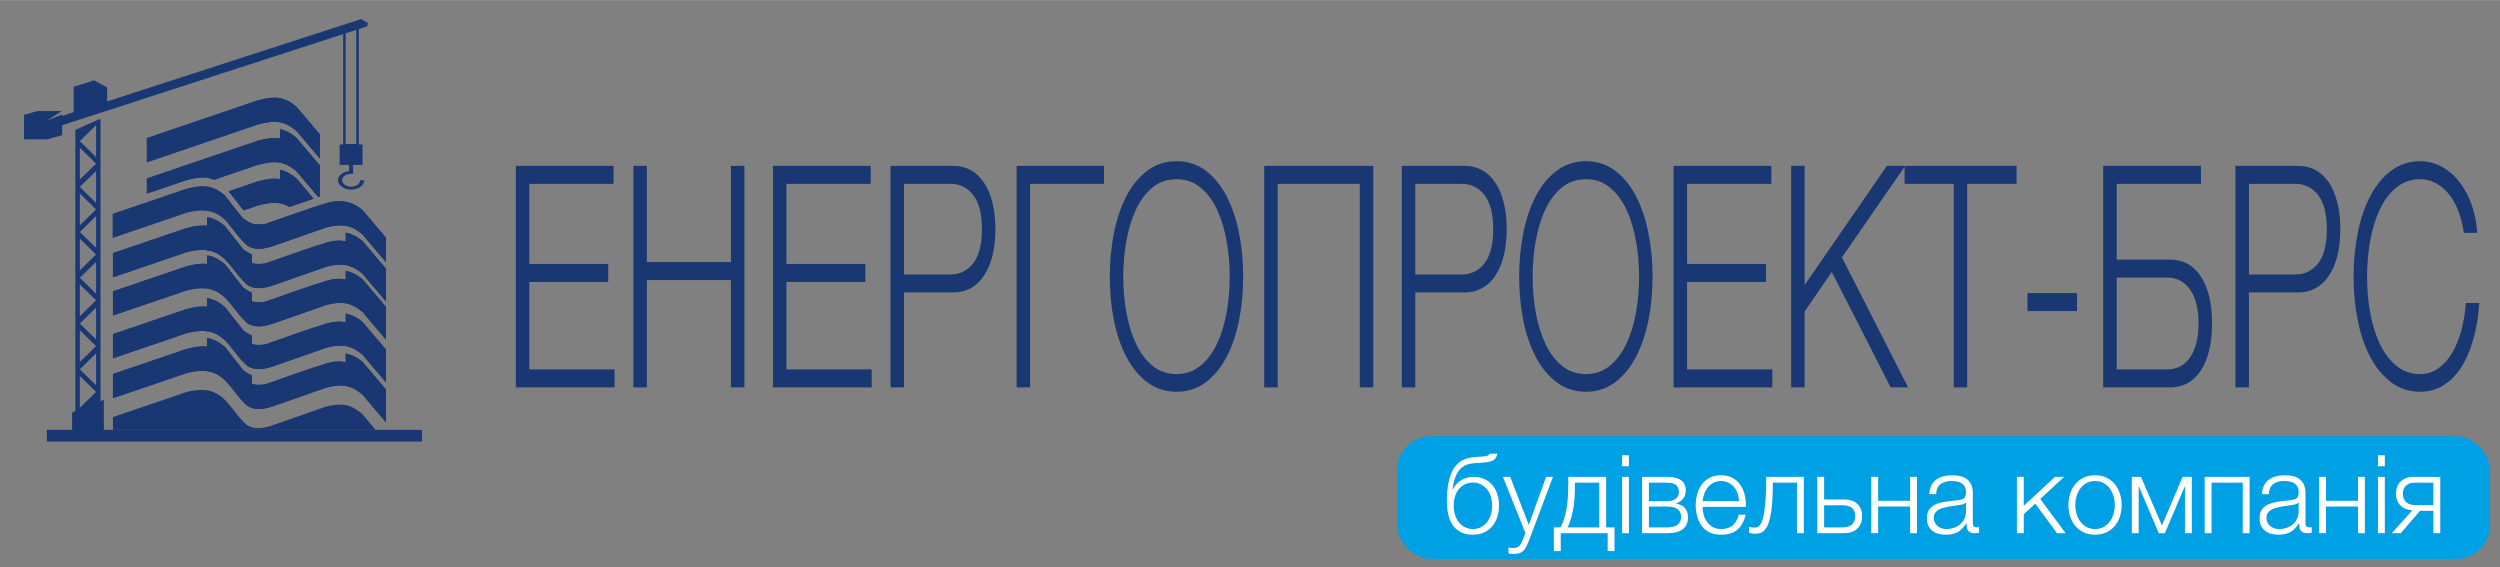 <?xml version="1.0" encoding="UTF-8"?>
<!DOCTYPE svg PUBLIC "-//W3C//DTD SVG 1.1//EN" "http://www.w3.org/Graphics/SVG/1.1/DTD/svg11.dtd">
<!-- Creator: CorelDRAW -->
<svg xmlns="http://www.w3.org/2000/svg" xml:space="preserve" width="1146px" height="260px" version="1.1" style="shape-rendering:geometricPrecision; text-rendering:geometricPrecision; image-rendering:optimizeQuality; fill-rule:evenodd; clip-rule:evenodd"
viewBox="0 0 1146 259.92"
 xmlns:xlink="http://www.w3.org/1999/xlink"
 xmlns:xodm="http://www.corel.com/coreldraw/odm/2003">
 <rect x="0" y="0" width="1146" height="259.92" fill="#808080" stroke="none"/>
 <defs>
  <style type="text/css">
   <![CDATA[
    .fil0 {fill:#00A0E4}
    .fil2 {fill:#193773}
    .fil3 {fill:white;fill-rule:nonzero}
    .fil1 {fill:#193773;fill-rule:nonzero}
   ]]>
  </style>
 </defs>
 <g id="Layer_x0020_1">
  <rect class="fil0" x="640.42" y="199.92" width="500.99" height="56.28" rx="15.57" ry="15.57"/>
  <g id="_105553160145088">
   <path class="fil1" d="M236.46 75.99l44.8 0 0 8.25 -38.62 0 0 36.7 36.17 0 0 8.25 -36.17 0 0 40.11 39.07 0 0 8.25 -45.25 0 0 -101.56zm53.89 0l6.18 0 0 44.1 38.53 0 0 -44.1 6.18 0 0 101.56 -6.18 0 0 -49.21 -38.53 0 0 49.21 -6.18 0 0 -101.56zm63.97 0l44.81 0 0 8.25 -38.63 0 0 36.7 36.17 0 0 8.25 -36.17 0 0 40.11 39.08 0 0 8.25 -45.26 0 0 -101.56zm53.89 0l28.81 0c2.91,0 5.55,0.64 7.91,1.92 2.36,1.28 4.39,3.18 6.09,5.69 1.69,2.52 3,5.57 3.9,9.18 0.91,3.6 1.37,7.68 1.37,12.23 0,4.55 -0.46,8.63 -1.37,12.23 -0.9,3.61 -2.21,6.66 -3.9,9.18 -1.7,2.51 -3.73,4.4 -6.09,5.68 -2.36,1.28 -5,1.92 -7.91,1.92l-22.63 0 0 43.53 -6.18 0 0 -101.56zm27.45 49.79c4.3,0 7.78,-1.71 10.45,-5.12 2.67,-3.42 4,-8.63 4,-15.65 0,-7.02 -1.33,-12.23 -4,-15.65 -2.67,-3.41 -6.15,-5.12 -10.45,-5.12l-21.27 0 0 41.54 21.27 0zm30.35 -49.79l40.08 0 0 8.25 -33.9 0 0 93.31 -6.18 0 0 -101.56zm73.34 103.55c-5.09,0 -9.56,-1.45 -13.41,-4.34 -3.84,-2.89 -7.04,-6.75 -9.58,-11.59 -2.55,-4.84 -4.45,-10.43 -5.73,-16.78 -1.27,-6.36 -1.91,-13.04 -1.91,-20.06 0,-6.92 0.64,-13.58 1.91,-19.98 1.28,-6.4 3.18,-12.05 5.73,-16.93 2.54,-4.88 5.74,-8.77 9.58,-11.66 3.85,-2.89 8.32,-4.34 13.41,-4.34 5.09,0 9.54,1.45 13.36,4.34 3.81,2.89 7,6.78 9.54,11.66 2.54,4.88 4.45,10.53 5.72,16.93 1.28,6.4 1.91,13.06 1.91,19.98 0,7.02 -0.63,13.7 -1.91,20.06 -1.27,6.35 -3.18,11.94 -5.72,16.78 -2.54,4.84 -5.73,8.7 -9.54,11.59 -3.82,2.89 -8.27,4.34 -13.36,4.34zm0 -8.11c4.24,0 7.91,-1.28 10.99,-3.84 3.1,-2.56 5.62,-5.95 7.59,-10.17 1.97,-4.22 3.43,-8.98 4.36,-14.29 0.95,-5.31 1.41,-10.76 1.41,-16.36 0,-5.5 -0.46,-10.93 -1.41,-16.28 -0.93,-5.36 -2.39,-10.15 -4.36,-14.37 -1.97,-4.22 -4.49,-7.61 -7.59,-10.17 -3.08,-2.56 -6.75,-3.84 -10.99,-3.84 -4.3,0 -8,1.28 -11.09,3.84 -3.09,2.56 -5.62,5.95 -7.59,10.17 -1.96,4.22 -3.42,9.01 -4.36,14.37 -0.94,5.35 -1.41,10.78 -1.41,16.28 0,5.6 0.47,11.05 1.41,16.36 0.94,5.31 2.4,10.07 4.36,14.29 1.97,4.22 4.5,7.61 7.59,10.17 3.09,2.56 6.79,3.84 11.09,3.84zm40.17 -95.44l49.98 0 0 101.56 -6.18 0 0 -93.31 -37.62 0 0 93.31 -6.18 0 0 -101.56zm63.06 0l28.81 0c2.91,0 5.55,0.64 7.91,1.92 2.36,1.28 4.39,3.18 6.09,5.69 1.69,2.52 3,5.57 3.91,9.18 0.9,3.6 1.36,7.68 1.36,12.23 0,4.55 -0.46,8.63 -1.36,12.23 -0.91,3.61 -2.22,6.66 -3.91,9.18 -1.7,2.51 -3.73,4.4 -6.09,5.68 -2.36,1.28 -5,1.92 -7.91,1.92l-22.63 0 0 43.53 -6.18 0 0 -101.56zm27.45 49.79c4.3,0 7.78,-1.71 10.45,-5.12 2.67,-3.42 4,-8.63 4,-15.65 0,-7.02 -1.33,-12.23 -4,-15.65 -2.67,-3.41 -6.15,-5.12 -10.45,-5.12l-21.27 0 0 41.54 21.27 0zm56.98 53.76c-5.09,0 -9.56,-1.45 -13.41,-4.34 -3.84,-2.89 -7.04,-6.75 -9.58,-11.59 -2.55,-4.84 -4.46,-10.43 -5.73,-16.78 -1.27,-6.36 -1.91,-13.04 -1.91,-20.06 0,-6.92 0.64,-13.58 1.91,-19.98 1.27,-6.4 3.18,-12.05 5.73,-16.93 2.54,-4.88 5.74,-8.77 9.58,-11.66 3.85,-2.89 8.32,-4.34 13.41,-4.34 5.09,0 9.54,1.45 13.36,4.34 3.82,2.89 6.99,6.78 9.54,11.66 2.54,4.88 4.45,10.53 5.72,16.93 1.28,6.4 1.91,13.06 1.91,19.98 0,7.02 -0.63,13.7 -1.91,20.06 -1.27,6.35 -3.18,11.94 -5.72,16.78 -2.55,4.84 -5.72,8.7 -9.54,11.59 -3.82,2.89 -8.27,4.34 -13.36,4.34zm0 -8.11c4.24,0 7.91,-1.28 11,-3.84 3.08,-2.56 5.61,-5.95 7.58,-10.17 1.97,-4.22 3.43,-8.98 4.37,-14.29 0.93,-5.31 1.4,-10.76 1.4,-16.36 0,-5.5 -0.47,-10.93 -1.4,-16.28 -0.94,-5.36 -2.4,-10.15 -4.37,-14.37 -1.97,-4.22 -4.5,-7.61 -7.58,-10.17 -3.09,-2.56 -6.76,-3.84 -11,-3.84 -4.3,0 -8,1.28 -11.09,3.84 -3.09,2.56 -5.62,5.95 -7.59,10.17 -1.97,4.22 -3.42,9.01 -4.36,14.37 -0.94,5.35 -1.41,10.78 -1.41,16.28 0,5.6 0.47,11.05 1.41,16.36 0.94,5.31 2.39,10.07 4.36,14.29 1.97,4.22 4.5,7.61 7.59,10.17 3.09,2.56 6.79,3.84 11.09,3.84zm40.17 -95.44l44.8 0 0 8.25 -38.62 0 0 36.7 36.16 0 0 8.25 -36.16 0 0 40.11 39.07 0 0 8.25 -45.25 0 0 -101.56zm53.89 0l6.18 0 0 54.62 37.71 -54.62 8.36 0 -28.99 41.96 30.35 59.6 -7.99 0 -26.99 -52.91 -12.45 18.06 0 34.85 -6.18 0 0 -101.56zm74.52 8.25l-22.54 0 0 -8.25 51.34 0 0 8.25 -22.63 0 0 93.31 -6.17 0 0 -93.31zm33.8 58.32l22.72 0 0 -8.25 -22.72 0 0 8.25zm34.72 -66.57l44.8 0 0 8.25 -38.62 0 0 34.71 24.44 0c6.06,0 10.79,2.61 14.18,7.82 3.39,5.22 5.09,12.38 5.09,21.48 0,9.1 -1.7,16.26 -5.09,21.47 -3.39,5.22 -8.12,7.83 -14.18,7.83l-30.62 0 0 -101.56zm29.26 93.31c4.54,0 8.09,-1.87 10.63,-5.62 2.54,-3.74 3.82,-8.89 3.82,-15.43 0,-6.55 -1.28,-11.69 -3.82,-15.43 -2.54,-3.75 -6.09,-5.62 -10.63,-5.62l-23.08 0 0 42.1 23.08 0zm31.35 -93.31l28.81 0c2.91,0 5.54,0.64 7.9,1.92 2.37,1.28 4.4,3.18 6.09,5.69 1.7,2.52 3,5.57 3.91,9.18 0.91,3.6 1.36,7.68 1.36,12.23 0,4.55 -0.45,8.63 -1.36,12.23 -0.91,3.61 -2.21,6.66 -3.91,9.18 -1.69,2.51 -3.72,4.4 -6.09,5.68 -2.36,1.28 -4.99,1.92 -7.9,1.92l-22.63 0 0 43.53 -6.18 0 0 -101.56zm27.45 49.79c4.3,0 7.78,-1.71 10.45,-5.12 2.66,-3.42 3.99,-8.63 3.99,-15.65 0,-7.02 -1.33,-12.23 -3.99,-15.65 -2.67,-3.41 -6.15,-5.12 -10.45,-5.12l-21.27 0 0 41.54 21.27 0zm57.34 53.76c-5.09,0 -9.56,-1.45 -13.41,-4.34 -3.84,-2.89 -7.04,-6.75 -9.58,-11.59 -2.55,-4.84 -4.46,-10.43 -5.73,-16.78 -1.27,-6.36 -1.91,-13.04 -1.91,-20.06 0,-6.92 0.64,-13.58 1.91,-19.98 1.27,-6.4 3.18,-12.05 5.73,-16.93 2.54,-4.88 5.74,-8.77 9.58,-11.66 3.85,-2.89 8.32,-4.34 13.41,-4.34 3.09,0 6.1,0.71 9.04,2.13 2.94,1.43 5.6,3.54 8,6.33 2.39,2.8 4.39,6.24 6,10.31 1.6,4.08 2.61,8.78 3.04,14.09l-6.18 0c-0.55,-3.89 -1.44,-7.38 -2.68,-10.46 -1.24,-3.08 -2.76,-5.66 -4.54,-7.75 -1.79,-2.09 -3.76,-3.67 -5.91,-4.76 -2.15,-1.1 -4.41,-1.64 -6.77,-1.64 -4.3,0 -8,1.28 -11.09,3.84 -3.09,2.56 -5.62,5.95 -7.59,10.17 -1.97,4.22 -3.42,9.01 -4.36,14.37 -0.94,5.35 -1.41,10.78 -1.41,16.28 0,5.6 0.47,11.05 1.41,16.36 0.94,5.31 2.39,10.07 4.36,14.29 1.97,4.22 4.5,7.61 7.59,10.17 3.09,2.56 6.79,3.84 11.09,3.84 2.97,0 5.68,-0.85 8.13,-2.56 2.46,-1.71 4.56,-4.03 6.32,-6.97 1.75,-2.94 3.18,-6.37 4.27,-10.31 1.09,-3.93 1.79,-8.18 2.09,-12.73l6.18 0c-0.43,6.26 -1.37,11.9 -2.82,16.93 -1.45,5.02 -3.33,9.29 -5.63,12.8 -2.3,3.51 -5.02,6.21 -8.14,8.1 -3.12,1.9 -6.59,2.85 -10.4,2.85z"/>
   <g>
    <path class="fil2" d="M51.78 197.01l0 -5.88 33.39 -11.36c17.58,-4.69 19.17,7.31 28.04,15.07 3.3,1.91 6.71,1.76 11.87,0.03l24.44 -8.55c7.17,-1.73 11.25,-1.03 16.39,3.27l6.28 7.42 -120.41 0z"/>
    <g>
     <path class="fil2" d="M67.32 63.27l50.94 -17.33c7.96,-2.12 12.21,-1.59 17.63,2.95l10.74 12.68 0 11.07 -10.74 -12.68c-5.42,-4.55 -9.67,-5.08 -17.63,-2.95l-50.94 17.33 0 -11.07z"/>
     <path class="fil2" d="M67.32 81.78l50.94 -17.33c4.15,-1.11 7.29,-1.49 10.12,-0.97l0 -4.27c2.59,0.49 4.92,1.74 7.51,3.92l10.74 12.68 0 4.27 0 6.8 0 3.14c-0.24,0.08 -0.49,0.16 -0.75,0.24l-9.99 -11.79c-5.42,-4.55 -9.67,-5.08 -17.63,-2.96l-20.1 6.84c-3.54,-1.48 -7.26,-1.27 -12.72,0.19l-18.12 6.16 0 -6.92z"/>
    </g>
    <path class="fil2" d="M104.78 87.65l13.48 -4.58c4.15,-1.11 7.29,-1.49 10.12,-0.97l0 -4.27c2.59,0.49 4.92,1.74 7.51,3.92l7.86 9.28c-3.48,1.15 -7.31,2.48 -11.03,3.78 -4.12,-2.37 -8.1,-2.37 -14.46,-0.68l-6.58 2.24 -0.07 -0.04 -6.83 -8.68z"/>
    <path class="fil2" d="M51.78 133.51l33.66 -11.45c3.83,-1.02 6.79,-1.43 9.45,-1.07l0 -3.94c2.87,0.38 5.37,1.66 8.19,4.02l8.53 10.84c1.57,1.05 2.66,1.78 3.87,2.2l0 3.94c1.48,0.52 3.16,0.58 6.13,0.19 8.08,-2.8 20.99,-7.5 28.65,-9.74 2.79,-0.76 5.53,-0.96 8.21,-0.44l0 -3.94c2.64,0.51 5.21,1.73 7.7,3.82l10.74 12.68 0 3.94 0 7.13 0 3.94 -10.74 -12.68c-5.13,-4.3 -9.21,-5.01 -16.38,-3.27l-24.44 8.55c-5.16,1.72 -8.57,1.87 -11.87,-0.04 -8.87,-7.75 -10.46,-19.75 -28.04,-15.06l-33.66 11.45 0 -11.07z"/>
    <path class="fil2" d="M51.78 153.12l33.66 -11.46c3.83,-1.02 6.79,-1.42 9.45,-1.07l0 -3.94c2.87,0.38 5.37,1.66 8.19,4.02l8.53 10.84c1.57,1.05 2.66,1.78 3.87,2.21l0 3.94c1.48,0.51 3.16,0.57 6.13,0.18 8.08,-2.79 20.99,-7.5 28.65,-9.74 2.79,-0.75 5.53,-0.95 8.21,-0.43l0 -3.95c2.64,0.52 5.21,1.73 7.7,3.82l10.74 12.68 0 3.95 0 7.12 0 3.94 -10.74 -12.68c-5.13,-4.3 -9.21,-5 -16.38,-3.27l-24.44 8.55c-5.16,1.73 -8.57,1.87 -11.87,-0.03 -8.87,-7.76 -10.46,-19.76 -28.04,-15.07l-33.66 11.46 0 -11.07z"/>
    <path class="fil2" d="M51.78 171.41l33.66 -11.46c3.83,-1.02 6.79,-1.42 9.45,-1.07l0 -3.94c2.87,0.38 5.37,1.66 8.19,4.02l8.53 10.84c1.57,1.05 2.66,1.78 3.87,2.21l0 3.94c1.48,0.51 3.16,0.57 6.13,0.18 8.08,-2.79 20.99,-7.5 28.65,-9.74 2.79,-0.75 5.53,-0.95 8.21,-0.43l0 -3.95c2.64,0.52 5.21,1.73 7.7,3.82l10.74 12.68 0 3.95 0 7.12 0 3.94 -10.74 -12.68c-5.13,-4.3 -9.21,-5 -16.38,-3.27l-24.44 8.55c-5.16,1.73 -8.57,1.87 -11.87,-0.03 -8.87,-7.76 -10.46,-19.76 -28.04,-15.07l-33.66 11.45 0 -11.06z"/>
    <path class="fil2" d="M111.38 99.98l0.23 0.29c3.47,2.31 4.57,3.1 10,2.38 8.08,-2.79 20.99,-7.49 28.65,-9.73 5.54,-1.5 10.9,-0.82 15.91,3.38l10.74 12.68 0 11.07 -10.74 -12.69c-5.13,-4.29 -9.21,-5 -16.38,-3.26l-24.44 8.55c-5.16,1.72 -8.57,1.87 -11.87,-0.04 -3.67,-3.2 -6.09,-7.14 -8.91,-10.31l6.81 -2.32z"/>
    <path class="fil2" d="M28.33 50.88l-11.22 0 -6.09 1.7 0 11.26 10.64 0 6.86 -1.91 0 -4.57 128.78 -41.76 0 50.58 -1.6 0 0 9.39 4.32 0 0 2.82c-2.88,0.32 -5.08,1.97 -5.08,4.22 0,2.24 2.68,4.27 6,4.27 3.32,0 6.01,-1.92 6.01,-4.27l0 -0.05 -1.88 0 0 0.05c0.03,1.62 -1.85,2.93 -4.13,2.93 -2.28,0 -4.13,-1.4 -4.13,-2.93 0,-1.53 1.47,-2.65 3.41,-2.89l1.44 0c0.07,0.01 0.14,0.02 0.2,0.03l0 -0.03 0 -1.33 0 -2.82 4.32 0 0 -9.39 -1.71 0 0 -52.9 3.89 -1.26 0.3 -1.52 -3.14 -1.79 -116.4 37.74 0 -6.42 -6 -3.25 -9.34 2.95 0 11.69 -5.26 1.71 0 -0.64 -7.08 2.81 6.89 -4.42zm130.14 15.09l0 -50.74 4.84 -1.57 0 52.3 -4.84 0.01z"/>
    <path class="fil2" d="M34.53 189.44l11.55 -5.24 0 -129.39 -0.4 -0.29 -11.15 4.99 0 129.93zm9.51 -132.09l-7.45 7.3 7.45 7.3 0 -14.6zm-7.45 10.33l7.45 7.3 -7.45 7.3 0 -14.6zm7.45 10.67l-7.45 7.3 7.45 7.3 0 -14.6zm-7.45 10.32l7.45 7.3 -7.45 7.3 0 -14.6zm7.45 10.33l-7.45 7.3 7.45 7.3 0 -14.6zm-7.45 10.32l7.45 7.3 -7.45 7.3 0 -14.6zm7.45 10.67l-7.45 7.3 7.45 7.3 0 -14.6zm-7.45 10.32l7.45 7.31 -7.45 7.3 0 -14.61zm7.45 10.67l-7.45 7.3 7.45 7.31 0 -14.61zm-7.45 10.33l7.45 7.3 -7.45 7.3 0 -14.6zm7.45 10.67l-7.45 7.3 7.45 7.3 0 -14.6zm-7.45 10.32l7.45 7.3 -7.45 7.3 0 -14.6z"/>
    <path class="fil2" d="M51.62 97.98l33.82 -11.5c7.96,-2.12 12.21,-1.59 17.64,2.95l8.53 10.84c3.47,2.31 4.57,3.1 10,2.38 8.08,-2.79 20.99,-7.49 28.65,-9.73 5.54,-1.5 10.9,-0.82 15.91,3.38l10.74 12.68 0 11.07 -10.74 -12.69c-5.13,-4.29 -9.21,-5 -16.38,-3.26l-24.44 8.55c-5.16,1.72 -8.57,1.87 -11.87,-0.04 -8.87,-7.76 -10.46,-19.75 -28.04,-15.07l-33.82 11.51 0 -11.07z"/>
    <path class="fil2" d="M51.78 115.99l33.66 -11.45c3.83,-1.02 6.79,-1.43 9.45,-1.07l0 -3.95c2.87,0.39 5.37,1.66 8.19,4.03l8.53 10.84c1.57,1.04 2.66,1.78 3.87,2.2l0 3.94c1.48,0.51 3.16,0.57 6.13,0.18 8.08,-2.79 20.99,-7.49 28.65,-9.73 2.79,-0.76 5.53,-0.96 8.21,-0.44l0 -3.94c2.64,0.51 5.21,1.73 7.7,3.82l10.74 12.68 0 3.94 0 7.12 0 3.95 -10.74 -12.69c-5.13,-4.29 -9.21,-5 -16.38,-3.26l-24.44 8.55c-5.16,1.72 -8.57,1.87 -11.87,-0.04 -8.87,-7.76 -10.46,-19.75 -28.04,-15.07l-33.66 11.46 0 -11.07z"/>
    <path class="fil2" d="M67.32 63.27l50.94 -17.33c7.96,-2.12 12.21,-1.59 17.63,2.95l10.74 12.68 0 11.07 -10.74 -12.68c-5.42,-4.55 -9.67,-5.08 -17.63,-2.95l-50.94 17.33 0 -11.07z"/>
    <path class="fil2" d="M67.32 81.78l50.94 -17.33c4.15,-1.11 7.29,-1.49 10.12,-0.97l0 -4.27c2.59,0.49 4.92,1.74 7.51,3.92l10.74 12.68 0 4.27 0 6.8 0 3.14c-0.24,0.08 -0.49,0.16 -0.75,0.24l-9.99 -11.79c-5.42,-4.55 -9.67,-5.08 -17.63,-2.96l-20.1 6.84c-3.54,-1.48 -7.26,-1.27 -12.72,0.19l-18.12 6.16 0 -6.92z"/>
    <path class="fil2" d="M104.78 87.65l13.48 -4.58c4.15,-1.11 7.29,-1.49 10.12,-0.97l0 -4.27c2.59,0.49 4.92,1.74 7.51,3.92l7.86 9.28c-3.48,1.15 -7.31,2.48 -11.03,3.78 -4.12,-2.37 -8.1,-2.37 -14.46,-0.68l-6.58 2.24 -0.07 -0.04 -6.83 -8.68z"/>
    <path class="fil2" d="M51.78 133.51l33.66 -11.45c3.83,-1.02 6.79,-1.43 9.45,-1.07l0 -3.94c2.87,0.38 5.37,1.66 8.19,4.02l8.53 10.84c1.57,1.05 2.66,1.78 3.87,2.2l0 3.94c1.48,0.52 3.16,0.58 6.13,0.19 8.08,-2.8 20.99,-7.5 28.65,-9.74 2.79,-0.76 5.53,-0.96 8.21,-0.44l0 -3.94c2.64,0.51 5.21,1.73 7.7,3.82l10.74 12.68 0 3.94 0 7.13 0 3.94 -10.74 -12.68c-5.13,-4.3 -9.21,-5.01 -16.38,-3.27l-24.44 8.55c-5.16,1.72 -8.57,1.87 -11.87,-0.04 -8.87,-7.75 -10.46,-19.75 -28.04,-15.06l-33.66 11.45 0 -11.07z"/>
    <path class="fil2" d="M51.78 153.12l33.66 -11.46c3.83,-1.02 6.79,-1.42 9.45,-1.07l0 -3.94c2.87,0.38 5.37,1.66 8.19,4.02l8.53 10.84c1.57,1.05 2.66,1.78 3.87,2.21l0 3.94c1.48,0.51 3.16,0.57 6.13,0.18 8.08,-2.79 20.99,-7.5 28.65,-9.74 2.79,-0.75 5.53,-0.95 8.21,-0.43l0 -3.95c2.64,0.52 5.21,1.73 7.7,3.82l10.74 12.68 0 3.95 0 7.12 0 3.94 -10.74 -12.68c-5.13,-4.3 -9.21,-5 -16.38,-3.27l-24.44 8.55c-5.16,1.73 -8.57,1.87 -11.87,-0.03 -8.87,-7.76 -10.46,-19.76 -28.04,-15.07l-33.66 11.46 0 -11.07z"/>
    <path class="fil2" d="M51.78 171.41l33.66 -11.46c3.83,-1.02 6.79,-1.42 9.45,-1.07l0 -3.94c2.87,0.38 5.37,1.66 8.19,4.02l8.53 10.84c1.57,1.05 2.66,1.78 3.87,2.21l0 3.94c1.48,0.51 3.16,0.57 6.13,0.18 8.08,-2.79 20.99,-7.5 28.65,-9.74 2.79,-0.75 5.53,-0.95 8.21,-0.43l0 -3.95c2.64,0.52 5.21,1.73 7.7,3.82l10.74 12.68 0 3.95 0 7.12 0 3.94 -10.74 -12.68c-5.13,-4.3 -9.21,-5 -16.38,-3.27l-24.44 8.55c-5.16,1.73 -8.57,1.87 -11.87,-0.03 -8.87,-7.76 -10.46,-19.76 -28.04,-15.07l-33.66 11.45 0 -11.06z"/>
    <path class="fil2" d="M111.38 99.98l0.23 0.29c3.47,2.31 4.57,3.1 10,2.38 8.08,-2.79 20.99,-7.49 28.65,-9.73 5.54,-1.5 10.9,-0.82 15.91,3.38l10.74 12.68 0 11.07 -10.74 -12.69c-5.13,-4.29 -9.21,-5 -16.38,-3.26l-24.44 8.55c-5.16,1.72 -8.57,1.87 -11.87,-0.04 -3.67,-3.2 -6.09,-7.14 -8.91,-10.31l6.81 -2.32z"/>
    <path class="fil2" d="M51.78 115.99l33.66 -11.45c3.83,-1.02 6.79,-1.43 9.45,-1.07l0 -3.95c2.87,0.39 5.37,1.66 8.19,4.03l8.53 10.84c1.57,1.04 2.66,1.78 3.87,2.2l0 3.94c1.48,0.51 3.16,0.57 6.13,0.18 8.08,-2.79 20.99,-7.49 28.65,-9.73 2.79,-0.76 5.53,-0.96 8.21,-0.44l0 -3.94c2.64,0.51 5.21,1.73 7.7,3.82l10.74 12.68 0 3.94 0 7.12 0 3.95 -10.74 -12.69c-5.13,-4.29 -9.21,-5 -16.38,-3.26l-24.44 8.55c-5.16,1.72 -8.57,1.87 -11.87,-0.04 -8.87,-7.76 -10.46,-19.75 -28.04,-15.07l-33.66 11.46 0 -11.07z"/>
    <polygon class="fil2" points="33.06,188.98 47.6,183.22 47.6,197.32 33.06,197.53 "/>
    <polygon class="fil2" points="21.48,197.01 193.43,197.01 193.43,202.36 21.48,202.36 "/>
   </g>
  </g>
  <path class="fil3" d="M675.18 245.07c-2.37,0 -4.32,-0.43 -5.85,-1.3 -1.53,-0.87 -2.75,-2.02 -3.65,-3.45 -0.9,-1.43 -1.53,-3.09 -1.9,-4.95 -0.37,-1.87 -0.55,-3.8 -0.55,-5.8 0,-1.24 0.05,-2.53 0.15,-3.88 0.1,-1.35 0.27,-2.68 0.52,-4 0.25,-1.32 0.58,-2.58 0.98,-3.78 0.4,-1.2 0.92,-2.28 1.55,-3.25 1.17,-1.8 2.57,-3.08 4.2,-3.85 1.63,-0.77 3.68,-1.23 6.15,-1.4l2.4 -0.15c1.34,-0.07 2.24,-0.2 2.7,-0.4 0.47,-0.2 0.8,-0.52 1,-0.95l3.51 0c-0.27,1.53 -0.95,2.58 -2.03,3.13 -1.08,0.55 -2.73,0.89 -4.93,1.02l-3.8 0.25c-2.93,0.2 -5.17,1.25 -6.7,3.15 -1.53,1.9 -2.58,4.85 -3.15,8.85l0.15 0c0.87,-1.73 2.15,-3.12 3.85,-4.17 1.7,-1.05 3.6,-1.58 5.7,-1.58 1.74,0 3.31,0.3 4.73,0.9 1.42,0.6 2.64,1.47 3.67,2.6 1.04,1.14 1.84,2.52 2.41,4.16 0.56,1.63 0.85,3.46 0.85,5.5 0,2 -0.29,3.82 -0.85,5.47 -0.57,1.65 -1.38,3.06 -2.43,4.23 -1.05,1.17 -2.31,2.07 -3.78,2.7 -1.46,0.63 -3.1,0.95 -4.9,0.95zm0 -2.6c1.27,0 2.45,-0.26 3.53,-0.78 1.08,-0.51 2.02,-1.25 2.8,-2.19 0.78,-0.96 1.39,-2.09 1.82,-3.41 0.44,-1.31 0.65,-2.77 0.65,-4.37 0,-1.57 -0.21,-3 -0.65,-4.3 -0.43,-1.3 -1.04,-2.41 -1.82,-3.33 -0.78,-0.92 -1.7,-1.63 -2.75,-2.15 -1.05,-0.52 -2.19,-0.78 -3.43,-0.78 -1.33,0 -2.55,0.25 -3.65,0.75 -1.1,0.5 -2.04,1.21 -2.82,2.13 -0.79,0.92 -1.4,2.03 -1.83,3.33 -0.43,1.3 -0.65,2.75 -0.65,4.35 0,1.6 0.22,3.06 0.65,4.37 0.43,1.32 1.04,2.45 1.83,3.41 0.78,0.94 1.71,1.68 2.8,2.19 1.08,0.52 2.26,0.78 3.52,0.78zm18.71 11.4c-0.64,-0.03 -1.13,-0.05 -1.48,-0.07 -0.35,-0.02 -0.66,-0.08 -0.92,-0.18l0 -2.65c0.36,0.07 0.72,0.13 1.07,0.18 0.35,0.05 0.71,0.07 1.08,0.07 0.7,0 1.27,-0.1 1.72,-0.3 0.45,-0.2 0.84,-0.47 1.18,-0.82 0.33,-0.35 0.61,-0.78 0.85,-1.28 0.23,-0.5 0.48,-1.05 0.75,-1.65l1.1 -2.9 -10.3 -25.71 3.35 0 8.5 22.01 7.95 -22.01 3.15 0 -11.2 29.71c-0.47,1.1 -0.9,2.01 -1.3,2.73 -0.4,0.71 -0.84,1.28 -1.33,1.7 -0.48,0.41 -1.05,0.71 -1.7,0.9 -0.65,0.18 -1.47,0.27 -2.47,0.27zm18.4 -12.15l3.05 0c1.24,-2.3 2.14,-5.03 2.7,-8.2 0.57,-3.17 0.85,-7.02 0.85,-11.56l0 -3.4 17.36 0 0 23.16 3.85 0 0 10.85 -3.15 0 0 -8.2 -21.51 0 0 8.2 -3.15 0 0 -10.85zm20.81 0l0 -20.51 -11.16 0 0 1.81c0,4.33 -0.31,8.05 -0.95,11.17 -0.63,3.12 -1.43,5.63 -2.4,7.53l14.51 0zm10.45 -23.16l3.15 0 0 25.81 -3.15 0 0 -25.81zm0 -9.9l3.15 0 0 5.05 -3.15 0 0 -5.05zm9.15 9.9l11.81 0c2.63,0 4.67,0.52 6.1,1.55 1.43,1.04 2.15,2.55 2.15,4.56 0,1.53 -0.39,2.81 -1.18,3.85 -0.78,1.03 -1.87,1.75 -3.27,2.15l0 0.1c1.7,0.3 3.03,0.96 4,2 0.97,1.03 1.45,2.5 1.45,4.4 0,2.33 -0.78,4.12 -2.35,5.35 -1.57,1.23 -3.87,1.85 -6.9,1.85l-11.81 0 0 -25.81zm11.46 23.16c2.2,0 3.82,-0.41 4.87,-1.23 1.05,-0.81 1.58,-2.04 1.58,-3.67 0,-1.5 -0.53,-2.65 -1.58,-3.45 -1.05,-0.8 -2.67,-1.2 -4.87,-1.2l-8.3 0 0 9.55 8.3 0zm0 -12c1.8,0 3.16,-0.39 4.07,-1.15 0.92,-0.77 1.38,-1.8 1.38,-3.1 0,-2.84 -1.82,-4.26 -5.45,-4.26l-8.3 0 0 8.51 8.3 0zm24.8 15.35c-2.06,0 -3.83,-0.36 -5.3,-1.07 -1.46,-0.72 -2.66,-1.7 -3.6,-2.95 -0.93,-1.25 -1.62,-2.7 -2.07,-4.33 -0.45,-1.64 -0.68,-3.38 -0.68,-5.25 0,-1.7 0.23,-3.37 0.68,-5 0.45,-1.64 1.14,-3.1 2.07,-4.38 0.94,-1.28 2.14,-2.32 3.6,-3.1 1.47,-0.78 3.24,-1.18 5.3,-1.18 2.07,0 3.84,0.42 5.31,1.25 1.46,0.84 2.65,1.93 3.57,3.28 0.92,1.35 1.58,2.9 1.98,4.65 0.4,1.75 0.56,3.53 0.5,5.33l-19.86 0c0,1.17 0.16,2.35 0.48,3.55 0.31,1.2 0.82,2.28 1.52,3.25 0.7,0.97 1.59,1.77 2.65,2.4 1.07,0.63 2.35,0.95 3.85,0.95 2.3,0 4.11,-0.6 5.41,-1.8 1.3,-1.2 2.2,-2.8 2.7,-4.8l3.15 0c-0.67,2.93 -1.9,5.2 -3.68,6.8 -1.78,1.6 -4.31,2.4 -7.58,2.4zm8.21 -15.4c-0.04,-1.2 -0.25,-2.35 -0.63,-3.45 -0.38,-1.1 -0.92,-2.08 -1.62,-2.93 -0.7,-0.85 -1.55,-1.53 -2.55,-2.05 -1.01,-0.52 -2.14,-0.78 -3.41,-0.78 -1.3,0 -2.45,0.26 -3.45,0.78 -1,0.52 -1.85,1.2 -2.55,2.05 -0.7,0.85 -1.26,1.83 -1.67,2.95 -0.42,1.12 -0.7,2.26 -0.83,3.43l16.71 0zm7.1 14.95c-0.17,0 -0.37,-0.02 -0.6,-0.05 -0.24,-0.03 -0.48,-0.07 -0.73,-0.1 -0.25,-0.03 -0.48,-0.07 -0.7,-0.12 -0.21,-0.05 -0.37,-0.1 -0.47,-0.13l0 -2.75c0.26,0.1 0.67,0.18 1.2,0.25 0.53,0.07 0.98,0.1 1.35,0.1 0.33,0 0.7,-0.05 1.1,-0.15 0.4,-0.1 0.8,-0.37 1.2,-0.82 0.4,-0.45 0.78,-1.16 1.15,-2.13 0.37,-0.97 0.68,-2.31 0.95,-4.03 0.27,-1.71 0.48,-3.88 0.65,-6.5 0.17,-2.62 0.25,-5.83 0.25,-9.63l17.25 0 0 25.81 -3.15 0 0 -23.16 -11.05 0c0,3.74 -0.11,6.91 -0.32,9.51 -0.22,2.6 -0.53,4.77 -0.93,6.5 -0.4,1.73 -0.87,3.1 -1.4,4.1 -0.53,1 -1.11,1.74 -1.72,2.23 -0.62,0.48 -1.27,0.78 -1.96,0.9 -0.68,0.11 -1.37,0.17 -2.07,0.17zm28.76 -26.06l3.15 0 0 10.36 9.25 0c2.5,0 4.48,0.66 5.95,2 1.47,1.33 2.2,3.21 2.2,5.65 0,2.43 -0.73,4.34 -2.2,5.73 -1.47,1.38 -3.45,2.07 -5.95,2.07l-12.4 0 0 -25.81zm11.65 23.16c1.8,0 3.21,-0.43 4.23,-1.3 1.01,-0.87 1.52,-2.15 1.52,-3.85 0,-1.7 -0.51,-2.96 -1.52,-3.78 -1.02,-0.81 -2.43,-1.22 -4.23,-1.22l-8.5 0 0 10.15 8.5 0zm13.1 -23.16l3.16 0 0 10.96 14.65 0 0 -10.96 3.15 0 0 25.81 -3.15 0 0 -12.2 -14.65 0 0 12.2 -3.16 0 0 -25.81zm34.16 26.51c-1.2,0 -2.32,-0.14 -3.37,-0.42 -1.05,-0.29 -1.97,-0.74 -2.75,-1.35 -0.79,-0.62 -1.4,-1.4 -1.85,-2.36 -0.45,-0.95 -0.68,-2.07 -0.68,-3.37 0,-1.8 0.4,-3.21 1.2,-4.23 0.8,-1.01 1.86,-1.79 3.18,-2.32 1.32,-0.54 2.8,-0.91 4.45,-1.13 1.65,-0.22 3.33,-0.42 5.03,-0.62 0.63,-0.07 1.2,-0.15 1.72,-0.25 0.52,-0.1 0.94,-0.28 1.28,-0.53 0.33,-0.25 0.59,-0.59 0.77,-1.02 0.18,-0.44 0.28,-1 0.28,-1.7 0,-1.07 -0.18,-1.95 -0.53,-2.63 -0.35,-0.68 -0.83,-1.23 -1.45,-1.63 -0.62,-0.4 -1.33,-0.67 -2.15,-0.82 -0.82,-0.15 -1.69,-0.23 -2.63,-0.23 -2,0 -3.63,0.48 -4.9,1.43 -1.26,0.95 -1.93,2.48 -2,4.58l-3.15 0c0.2,-3.04 1.24,-5.24 3.13,-6.61 1.88,-1.36 4.32,-2.05 7.33,-2.05 1.13,0 2.26,0.11 3.4,0.33 1.13,0.22 2.15,0.62 3.05,1.22 0.9,0.6 1.63,1.45 2.2,2.53 0.56,1.08 0.85,2.49 0.85,4.23l0 13.7c0,1.27 0.61,1.9 1.85,1.9 0.4,0 0.73,-0.07 1,-0.2l0 2.65c-0.37,0.07 -0.69,0.12 -0.98,0.15 -0.28,0.03 -0.64,0.05 -1.07,0.05 -0.8,0 -1.44,-0.11 -1.93,-0.32 -0.48,-0.22 -0.86,-0.53 -1.12,-0.93 -0.27,-0.4 -0.44,-0.87 -0.53,-1.43 -0.08,-0.54 -0.12,-1.15 -0.12,-1.82l-0.1 0c-0.57,0.83 -1.15,1.58 -1.73,2.23 -0.58,0.65 -1.23,1.19 -1.95,1.62 -0.72,0.43 -1.54,0.77 -2.48,1 -0.93,0.23 -2.01,0.35 -3.25,0.35zm0.25 -2.6c1.2,0 2.36,-0.18 3.46,-0.55 1.09,-0.37 2.05,-0.9 2.87,-1.6 0.82,-0.7 1.47,-1.55 1.95,-2.55 0.48,-1 0.73,-2.13 0.73,-3.4l0 -4.1 -0.1 0c-0.2,0.36 -0.59,0.63 -1.15,0.8 -0.57,0.16 -1.07,0.28 -1.5,0.35 -1.34,0.23 -2.71,0.44 -4.13,0.62 -1.42,0.19 -2.71,0.46 -3.88,0.83 -1.16,0.36 -2.12,0.9 -2.87,1.6 -0.75,0.7 -1.13,1.67 -1.13,2.9 0,0.8 0.16,1.51 0.48,2.13 0.31,0.61 0.74,1.14 1.27,1.59 0.54,0.45 1.14,0.8 1.83,1.03 0.68,0.23 1.41,0.35 2.17,0.35zm32.36 -23.91l3.15 0 0 13.26 14.31 -13.26 4.2 0 -10.95 10.11 11.6 15.7 -3.95 0 -9.95 -13.55 -5.26 4.85 0 8.7 -3.15 0 0 -25.81zm35.81 26.51c-1.96,0 -3.71,-0.36 -5.22,-1.07 -1.52,-0.72 -2.8,-1.7 -3.83,-2.93 -1.03,-1.23 -1.82,-2.68 -2.35,-4.33 -0.53,-1.65 -0.8,-3.4 -0.8,-5.27 0,-1.84 0.27,-3.59 0.8,-5.25 0.53,-1.67 1.32,-3.12 2.35,-4.36 1.03,-1.23 2.31,-2.21 3.83,-2.95 1.51,-0.73 3.26,-1.1 5.22,-1.1 1.97,0 3.71,0.37 5.23,1.1 1.52,0.74 2.79,1.72 3.83,2.95 1.03,1.24 1.81,2.69 2.35,4.36 0.53,1.66 0.8,3.41 0.8,5.25 0,1.87 -0.27,3.62 -0.8,5.27 -0.54,1.65 -1.32,3.1 -2.35,4.33 -1.04,1.23 -2.31,2.21 -3.83,2.93 -1.52,0.71 -3.26,1.07 -5.23,1.07zm0 -2.6c1.5,0 2.82,-0.32 3.96,-0.95 1.13,-0.63 2.07,-1.47 2.82,-2.5 0.75,-1.03 1.32,-2.21 1.7,-3.53 0.39,-1.31 0.58,-2.66 0.58,-4.02 0,-1.37 -0.19,-2.71 -0.58,-4.03 -0.38,-1.32 -0.95,-2.49 -1.7,-3.52 -0.75,-1.04 -1.69,-1.87 -2.82,-2.51 -1.14,-0.63 -2.46,-0.95 -3.96,-0.95 -1.5,0 -2.81,0.32 -3.95,0.95 -1.13,0.64 -2.07,1.47 -2.82,2.51 -0.75,1.03 -1.32,2.2 -1.7,3.52 -0.39,1.32 -0.58,2.66 -0.58,4.03 0,1.36 0.19,2.71 0.58,4.02 0.38,1.32 0.95,2.5 1.7,3.53 0.75,1.03 1.69,1.87 2.82,2.5 1.14,0.63 2.45,0.95 3.95,0.95zm16.86 -23.91l4.2 0 9.6 22.26 9.51 -22.26 4.2 0 0 25.81 -3.15 0 0 -21.26 -0.15 0 -9.06 21.26 -2.8 0 -9.05 -21.26 -0.15 0 0 21.26 -3.15 0 0 -25.81zm33.41 0l20.6 0 0 25.81 -3.15 0 0 -23.16 -14.3 0 0 23.16 -3.15 0 0 -25.81zm33.81 26.51c-1.2,0 -2.33,-0.14 -3.38,-0.42 -1.05,-0.29 -1.97,-0.74 -2.75,-1.35 -0.78,-0.62 -1.4,-1.4 -1.85,-2.36 -0.45,-0.95 -0.68,-2.07 -0.68,-3.37 0,-1.8 0.4,-3.21 1.2,-4.23 0.8,-1.01 1.86,-1.79 3.18,-2.32 1.32,-0.54 2.8,-0.91 4.45,-1.13 1.65,-0.22 3.33,-0.42 5.03,-0.62 0.63,-0.07 1.21,-0.15 1.72,-0.25 0.52,-0.1 0.95,-0.28 1.28,-0.53 0.33,-0.25 0.59,-0.59 0.77,-1.02 0.19,-0.44 0.28,-1 0.28,-1.7 0,-1.07 -0.18,-1.95 -0.53,-2.63 -0.35,-0.68 -0.83,-1.23 -1.45,-1.63 -0.61,-0.4 -1.33,-0.67 -2.15,-0.82 -0.81,-0.15 -1.69,-0.23 -2.62,-0.23 -2,0 -3.64,0.48 -4.9,1.43 -1.27,0.95 -1.94,2.48 -2,4.58l-3.16 0c0.2,-3.04 1.25,-5.24 3.13,-6.61 1.88,-1.36 4.33,-2.05 7.33,-2.05 1.13,0 2.26,0.11 3.4,0.33 1.13,0.22 2.15,0.62 3.05,1.22 0.9,0.6 1.63,1.45 2.2,2.53 0.57,1.08 0.85,2.49 0.85,4.23l0 13.7c0,1.27 0.62,1.9 1.85,1.9 0.4,0 0.73,-0.07 1,-0.2l0 2.65c-0.37,0.07 -0.69,0.12 -0.98,0.15 -0.28,0.03 -0.64,0.05 -1.07,0.05 -0.8,0 -1.44,-0.11 -1.93,-0.32 -0.48,-0.22 -0.85,-0.53 -1.12,-0.93 -0.27,-0.4 -0.44,-0.87 -0.53,-1.43 -0.08,-0.54 -0.12,-1.15 -0.12,-1.82l-0.1 0c-0.57,0.83 -1.14,1.58 -1.73,2.23 -0.58,0.65 -1.23,1.19 -1.95,1.62 -0.71,0.43 -1.54,0.77 -2.47,1 -0.94,0.23 -2.02,0.35 -3.25,0.35zm0.25 -2.6c1.2,0 2.35,-0.18 3.45,-0.55 1.1,-0.37 2.06,-0.9 2.87,-1.6 0.82,-0.7 1.47,-1.55 1.95,-2.55 0.49,-1 0.73,-2.13 0.73,-3.4l0 -4.1 -0.1 0c-0.2,0.36 -0.58,0.63 -1.15,0.8 -0.57,0.16 -1.07,0.28 -1.5,0.35 -1.34,0.23 -2.71,0.44 -4.13,0.62 -1.41,0.19 -2.71,0.46 -3.87,0.83 -1.17,0.36 -2.13,0.9 -2.88,1.6 -0.75,0.7 -1.12,1.67 -1.12,2.9 0,0.8 0.15,1.51 0.47,2.13 0.32,0.61 0.74,1.14 1.27,1.59 0.54,0.45 1.15,0.8 1.83,1.03 0.68,0.23 1.41,0.35 2.18,0.35zm18.4 -23.91l3.15 0 0 10.96 14.66 0 0 -10.96 3.15 0 0 25.81 -3.15 0 0 -12.2 -14.66 0 0 12.2 -3.15 0 0 -25.81zm26.96 0l3.15 0 0 25.81 -3.15 0 0 -25.81zm0 -9.9l3.15 0 0 5.05 -3.15 0 0 -5.05zm15.75 25.26c-2.3,-0.17 -4.12,-0.93 -5.47,-2.28 -1.35,-1.35 -2.03,-3.14 -2.03,-5.37 0,-1.14 0.19,-2.18 0.55,-3.13 0.37,-0.95 0.89,-1.76 1.55,-2.43 0.67,-0.66 1.49,-1.19 2.45,-1.57 0.97,-0.39 2.05,-0.58 3.26,-0.58l12.5 0 0 25.81 -3.15 0 0 -10.25 -6.1 0 -8.86 10.25 -4.1 0 9.4 -10.45zm9.66 -2.45l0 -10.26 -8.6 0c-1.74,0 -3.07,0.48 -4.01,1.43 -0.93,0.95 -1.4,2.18 -1.4,3.68 0,1.5 0.47,2.73 1.4,3.7 0.94,0.96 2.27,1.45 4.01,1.45l8.6 0z"/>
 </g>
</svg>
